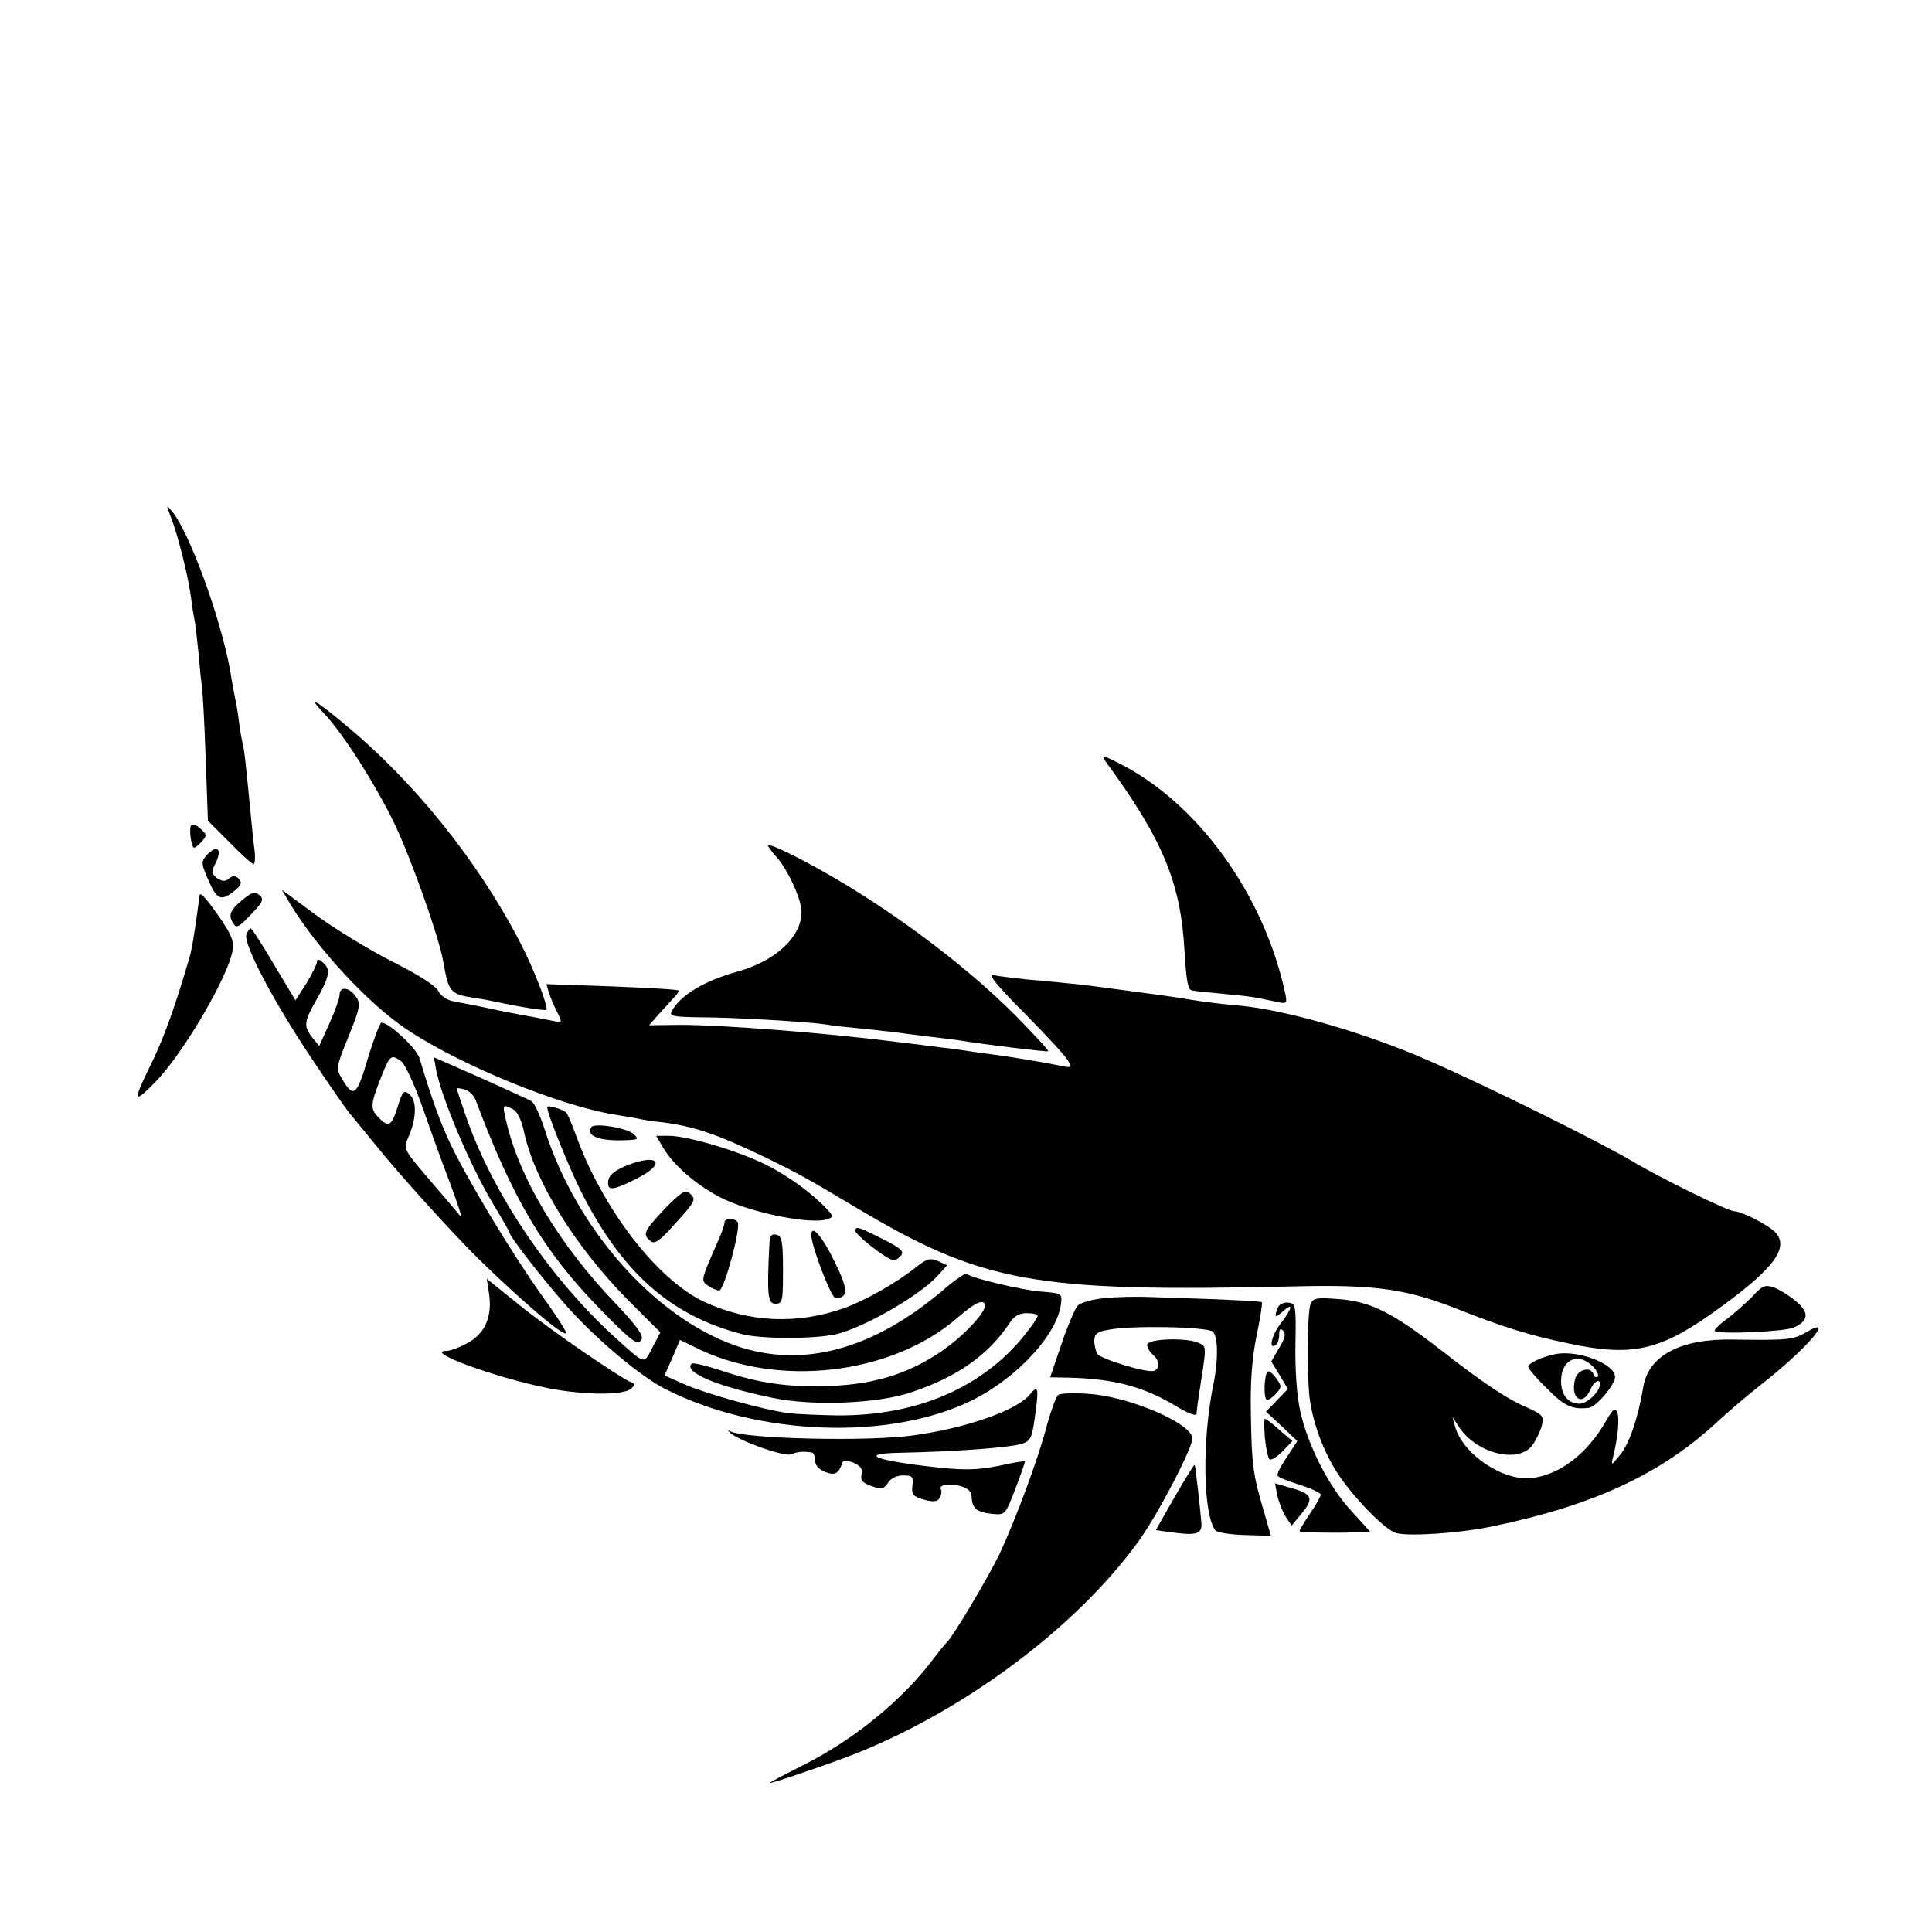 <?xml version="1.0" standalone="no"?>
<!DOCTYPE svg PUBLIC "-//W3C//DTD SVG 20010904//EN"
 "http://www.w3.org/TR/2001/REC-SVG-20010904/DTD/svg10.dtd">
<svg version="1.0" xmlns="http://www.w3.org/2000/svg"
 width="512pt" height="512pt" viewBox="0 0 512 512"
 preserveAspectRatio="xMidYMid meet">
<g transform="translate(0,512) scale(0.1,-0.1)"
fill="#000000" stroke="none">
<path d="M453 3749 c17 -42 44 -149 52 -204 3 -23 7 -52 10 -65 3 -13 7 -54
11 -90 3 -36 7 -76 9 -89 2 -12 7 -98 10 -190 l6 -166 57 -57 c31 -32 60 -58
64 -58 3 0 5 15 3 33 -4 30 -7 63 -21 205 -3 31 -7 64 -9 72 -2 8 -7 33 -10
55 -3 23 -7 52 -10 65 -3 14 -10 51 -15 83 -26 142 -108 366 -154 422 -16 19
-16 18 -3 -16z"/>
<path d="M860 3228 c49 -52 134 -185 184 -288 43 -88 118 -299 130 -365 16
-88 17 -89 91 -101 11 -1 31 -5 45 -8 69 -15 134 -25 138 -22 6 7 -35 113 -71
181 -112 216 -283 427 -464 576 -79 66 -100 76 -53 27z"/>
<path d="M2930 3102 c151 -206 199 -321 209 -501 5 -82 9 -105 21 -106 8 -2
46 -5 84 -9 66 -6 79 -8 139 -21 28 -6 29 -5 22 27 -57 259 -231 500 -439 605
-45 23 -49 23 -36 5z"/>
<path d="M506 2932 c-5 -9 0 -51 7 -58 2 -2 11 4 20 14 16 18 16 20 -2 36 -10
10 -22 13 -25 8z"/>
<path d="M2035 2879 c4 -8 16 -23 26 -34 25 -29 57 -96 62 -130 10 -69 -61
-140 -169 -170 -87 -24 -151 -62 -174 -105 -7 -13 5 -15 78 -16 88 0 286 -12
332 -19 14 -3 52 -7 85 -10 33 -3 71 -8 85 -9 14 -2 52 -7 85 -11 33 -4 74 -9
90 -11 79 -13 240 -32 243 -30 2 2 -37 44 -85 93 -144 145 -363 306 -560 410
-58 31 -103 50 -98 42z"/>
<path d="M547 2853 c-14 -17 -14 -22 5 -65 23 -53 34 -57 69 -29 19 15 21 22
12 32 -9 9 -16 9 -26 1 -10 -9 -18 -8 -32 1 -14 11 -15 17 -6 35 22 41 8 57
-22 25z"/>
<path d="M641 2734 c-32 -27 -37 -40 -22 -62 6 -11 13 -9 32 10 47 48 51 54
35 67 -11 9 -20 6 -45 -15z"/>
<path d="M770 2723 c72 -118 206 -263 308 -331 140 -94 406 -203 552 -226 19
-3 46 -8 59 -10 12 -3 42 -8 65 -10 86 -11 145 -31 278 -95 80 -39 109 -55
228 -126 344 -206 475 -230 1175 -214 211 5 294 -7 432 -62 114 -45 186 -68
293 -90 161 -34 235 -19 372 77 166 117 213 177 172 219 -20 20 -89 55 -108
55 -16 0 -194 87 -271 133 -86 51 -384 199 -545 269 -160 70 -373 132 -495
143 -38 3 -95 10 -125 15 -60 10 -85 13 -205 29 -81 11 -106 14 -230 25 -38 4
-80 9 -93 12 -15 3 11 -29 83 -101 57 -58 109 -114 115 -125 10 -19 9 -20 -17
-15 -42 9 -144 26 -178 30 -16 2 -46 6 -65 9 -19 3 -53 8 -75 10 -22 3 -76 10
-120 15 -191 24 -460 45 -573 45 l-82 -1 22 25 c13 14 31 34 41 45 10 10 17
20 15 22 -2 3 -82 7 -177 11 l-173 6 7 -24 c4 -12 14 -36 22 -51 13 -27 13
-27 -9 -23 -13 3 -50 10 -83 16 -33 6 -69 13 -80 16 -28 6 -65 13 -101 20 -19
3 -36 15 -42 27 -6 14 -53 44 -123 79 -63 32 -154 88 -203 124 l-89 66 23 -39z"/>
<path d="M529 2748 c0 -2 -2 -12 -3 -23 -12 -89 -18 -124 -26 -150 -41 -138
-68 -212 -106 -288 -43 -88 -39 -93 20 -32 72 75 188 272 202 344 5 25 -1 41
-32 87 -35 50 -53 71 -55 62z"/>
<path d="M653 2643 c-9 -24 74 -181 173 -328 45 -68 89 -131 98 -142 8 -10 40
-49 72 -88 60 -75 203 -233 270 -299 116 -114 234 -214 234 -198 0 6 -30 52
-67 103 -77 108 -196 306 -240 399 -27 57 -52 127 -81 225 -8 27 -81 95 -101
95 -4 0 -20 -42 -36 -94 -29 -100 -38 -107 -68 -56 -17 28 -17 31 17 114 31
76 32 87 19 105 -17 25 -43 28 -43 5 0 -9 -12 -43 -27 -76 l-27 -60 -18 22
c-24 30 -23 42 12 103 34 60 37 79 15 97 -10 9 -15 9 -15 1 0 -6 -13 -32 -28
-57 l-29 -45 -57 95 c-31 53 -59 96 -62 96 -2 0 -8 -8 -11 -17z m411 -336 c9
-7 35 -62 56 -122 21 -61 54 -152 74 -204 19 -52 32 -90 27 -85 -4 5 -34 41
-67 79 -91 107 -86 97 -69 138 19 46 19 91 1 106 -16 14 -19 11 -35 -41 -14
-43 -23 -46 -50 -17 -21 22 -19 35 14 117 19 46 23 48 49 29z"/>
<path d="M1155 2289 c14 -77 92 -261 155 -365 22 -36 40 -68 40 -70 0 -10 87
-122 148 -191 77 -88 200 -192 267 -225 245 -124 594 -136 811 -29 121 60 228
177 236 258 3 25 0 26 -52 30 -52 4 -186 36 -198 47 -3 3 -29 -14 -58 -39
-189 -162 -377 -213 -555 -151 -214 75 -421 308 -505 571 -12 38 -28 73 -36
77 -7 4 -68 32 -135 62 l-123 54 5 -29z m105 -83 c100 -266 181 -402 329 -554
86 -88 101 -99 111 -82 6 10 -12 36 -68 95 -150 156 -257 334 -291 486 -10 42
-9 44 19 29 11 -6 23 -30 29 -61 28 -129 135 -302 273 -442 l88 -88 -21 -40
c-23 -45 -18 -46 -93 21 -177 159 -332 389 -402 594 -13 38 -24 71 -24 72 0 1
9 0 21 -3 11 -3 24 -15 29 -27z m1350 -547 c0 -17 -46 -68 -93 -104 -92 -70
-189 -103 -317 -108 -110 -4 -187 7 -283 39 -43 14 -81 24 -84 20 -22 -22 63
-59 212 -90 106 -23 281 -16 369 14 122 40 206 100 261 183 12 19 26 27 46 27
16 0 29 -3 29 -7 0 -5 -15 -26 -33 -49 -113 -142 -288 -217 -501 -215 -45 1
-101 3 -126 6 -64 8 -222 52 -280 78 l-49 22 21 47 20 47 37 -18 c217 -111
525 -76 701 79 45 39 70 50 70 29z"/>
<path d="M1450 2186 c0 -17 59 -163 91 -226 108 -213 236 -326 423 -375 51
-14 192 -14 251 -1 70 16 217 99 268 153 l27 30 -24 11 c-21 9 -30 7 -62 -19
-49 -39 -131 -85 -185 -105 -126 -45 -254 -39 -373 16 -125 59 -270 247 -341
445 -10 28 -21 53 -24 56 -8 9 -51 22 -51 15z"/>
<path d="M1567 2133 c-16 -25 26 -39 103 -34 21 1 22 3 10 15 -17 17 -105 31
-113 19z"/>
<path d="M1757 2079 c29 -50 100 -109 166 -139 85 -38 229 -65 270 -51 16 6
16 8 -2 27 -41 44 -109 93 -171 122 -76 36 -201 72 -248 72 l-33 0 18 -31z"/>
<path d="M1660 2031 c-31 -13 -46 -25 -48 -40 -4 -28 11 -27 76 6 80 40 57 68
-28 34z"/>
<path d="M1761 1916 c-55 -59 -59 -67 -37 -85 11 -9 24 0 65 46 56 62 57 65
37 82 -10 9 -24 -1 -65 -43z"/>
<path d="M1920 1880 c0 -6 -8 -29 -19 -53 -44 -101 -44 -100 -25 -114 10 -7
23 -13 30 -13 13 0 58 166 49 181 -8 12 -35 12 -35 -1z"/>
<path d="M2266 1861 c-6 -9 86 -81 103 -81 5 0 13 6 19 13 8 10 0 18 -36 37
-77 39 -81 40 -86 31z"/>
<path d="M2150 1847 c0 -29 53 -167 64 -167 35 0 34 23 -2 96 -33 68 -62 101
-62 71z"/>
<path d="M2039 1823 c-7 -137 -4 -158 16 -158 19 0 20 7 20 90 0 77 -3 90 -18
93 -13 3 -17 -4 -18 -25z"/>
<path d="M1296 1692 c9 -60 -10 -105 -55 -130 -21 -12 -47 -22 -57 -22 -64 0
125 -70 269 -99 98 -19 203 -19 221 0 8 8 8 13 0 15 -30 12 -211 136 -292 201
l-92 74 6 -39z"/>
<path d="M4645 1685 c-17 -17 -47 -44 -68 -60 -21 -15 -35 -30 -33 -32 10 -10
187 -2 210 9 40 18 41 40 5 70 -18 15 -44 31 -58 36 -23 8 -31 5 -56 -23z"/>
<path d="M2928 1680 c-32 -3 -64 -12 -72 -20 -7 -8 -27 -54 -43 -102 l-30 -88
51 -1 c118 -3 197 -24 282 -75 31 -19 54 -28 55 -21 0 7 3 26 5 42 22 140 22
135 3 145 -29 16 -139 13 -139 -4 0 -7 7 -19 15 -26 18 -15 20 -37 3 -43 -19
-6 -140 31 -150 45 -4 7 -8 23 -8 35 0 18 8 24 38 29 60 12 260 8 276 -5 14
-12 15 -75 2 -138 -31 -150 -28 -346 5 -389 5 -5 39 -11 78 -12 l69 -2 -18 63
c-29 97 -33 124 -35 257 -2 88 3 150 15 210 10 47 16 87 14 89 -2 2 -58 5
-126 8 -68 2 -148 5 -178 6 -30 1 -81 0 -112 -3z"/>
<path d="M3473 1664 c-9 -23 -10 -204 -1 -259 11 -67 38 -137 75 -193 44 -65
125 -148 154 -155 36 -9 169 0 254 18 266 55 446 138 595 276 30 28 82 72 115
98 122 95 203 189 121 140 -34 -20 -51 -21 -193 -19 -138 3 -224 -42 -238
-125 -14 -84 -38 -153 -62 -181 -24 -29 -24 -29 -18 -4 13 52 17 100 11 117
-6 14 -11 10 -30 -23 -49 -86 -123 -143 -197 -151 -75 -9 -183 63 -203 137
l-7 25 17 -26 c46 -71 158 -99 195 -49 10 14 21 37 25 52 6 25 2 29 -37 47
-55 23 -120 67 -229 152 -129 100 -186 129 -269 136 -63 5 -71 3 -78 -13z"/>
<path d="M3386 1654 c-10 -26 -7 -28 14 -9 28 25 25 8 -5 -31 -25 -32 -34 -71
-15 -59 6 3 10 16 10 28 0 15 3 18 11 10 7 -7 4 -21 -11 -45 l-21 -36 22 -36
22 -37 -29 -30 -29 -30 42 -39 41 -39 -28 -43 c-16 -23 -27 -45 -24 -49 2 -4
29 -15 59 -24 30 -10 55 -21 55 -26 0 -5 -13 -28 -29 -51 -16 -24 -28 -44 -27
-46 3 -3 82 -5 145 -3 l43 1 -51 56 c-59 64 -114 171 -135 263 -9 41 -14 105
-13 176 2 107 1 111 -20 113 -11 1 -24 -5 -27 -14z"/>
<path d="M4125 1532 c-34 -6 -75 -24 -75 -34 0 -5 22 -31 50 -58 45 -46 66
-56 110 -51 20 2 70 61 70 82 0 34 -95 71 -155 61z m96 -33 c11 -11 17 -24 13
-27 -3 -4 -9 -1 -11 6 -8 22 -42 13 -49 -13 -13 -52 20 -74 41 -27 9 21 25 30
25 14 0 -20 -34 -52 -54 -52 -30 0 -49 23 -49 60 0 57 45 78 84 39z"/>
<path d="M3358 1484 c-9 -18 -9 -74 0 -74 5 0 16 8 25 18 14 16 14 19 -2 41
-10 13 -20 20 -23 15z"/>
<path d="M2729 1424 c-35 -42 -170 -89 -309 -108 -121 -17 -448 -9 -485 11 -7
4 -7 3 0 -4 22 -21 145 -65 162 -57 17 7 30 8 53 5 6 0 10 -10 10 -21 0 -13
10 -24 27 -31 26 -10 36 -4 46 26 2 6 13 5 30 -2 18 -8 24 -17 20 -31 -3 -15
3 -22 26 -30 27 -10 33 -8 44 8 7 12 23 20 40 20 25 0 28 -3 25 -27 -3 -23 2
-29 30 -37 26 -7 36 -6 42 4 5 8 6 18 4 22 -8 13 19 18 51 10 21 -6 30 -15 30
-30 1 -29 14 -40 55 -44 34 -3 34 -3 61 67 15 39 26 71 25 72 -1 2 -31 -3 -66
-11 -65 -13 -101 -13 -199 -1 -140 17 -170 33 -66 35 149 3 299 14 327 25 21
8 24 18 33 88 8 60 5 67 -16 41z"/>
<path d="M2804 1423 c-5 -4 -18 -39 -29 -78 -22 -87 -84 -253 -126 -343 -30
-62 -124 -220 -138 -232 -3 -3 -19 -22 -35 -43 -82 -111 -216 -220 -350 -286
-47 -24 -86 -44 -86 -46 0 -3 122 38 205 69 298 113 601 337 769 567 52 70
146 251 146 277 -1 40 -168 111 -274 118 -39 3 -76 2 -82 -3z"/>
<path d="M3352 1310 c3 -28 8 -53 12 -57 4 -4 19 5 34 20 l27 28 -34 29 c-18
17 -36 30 -39 30 -2 0 -2 -23 0 -50z"/>
<path d="M3113 1153 l-50 -88 36 -5 c69 -10 86 -6 85 21 -3 41 -16 154 -18
157 -2 1 -25 -37 -53 -85z"/>
<path d="M3385 1157 c4 -18 14 -43 22 -56 l16 -24 28 34 c32 39 26 51 -34 67
l-38 11 6 -32z"/>
</g>
</svg>
